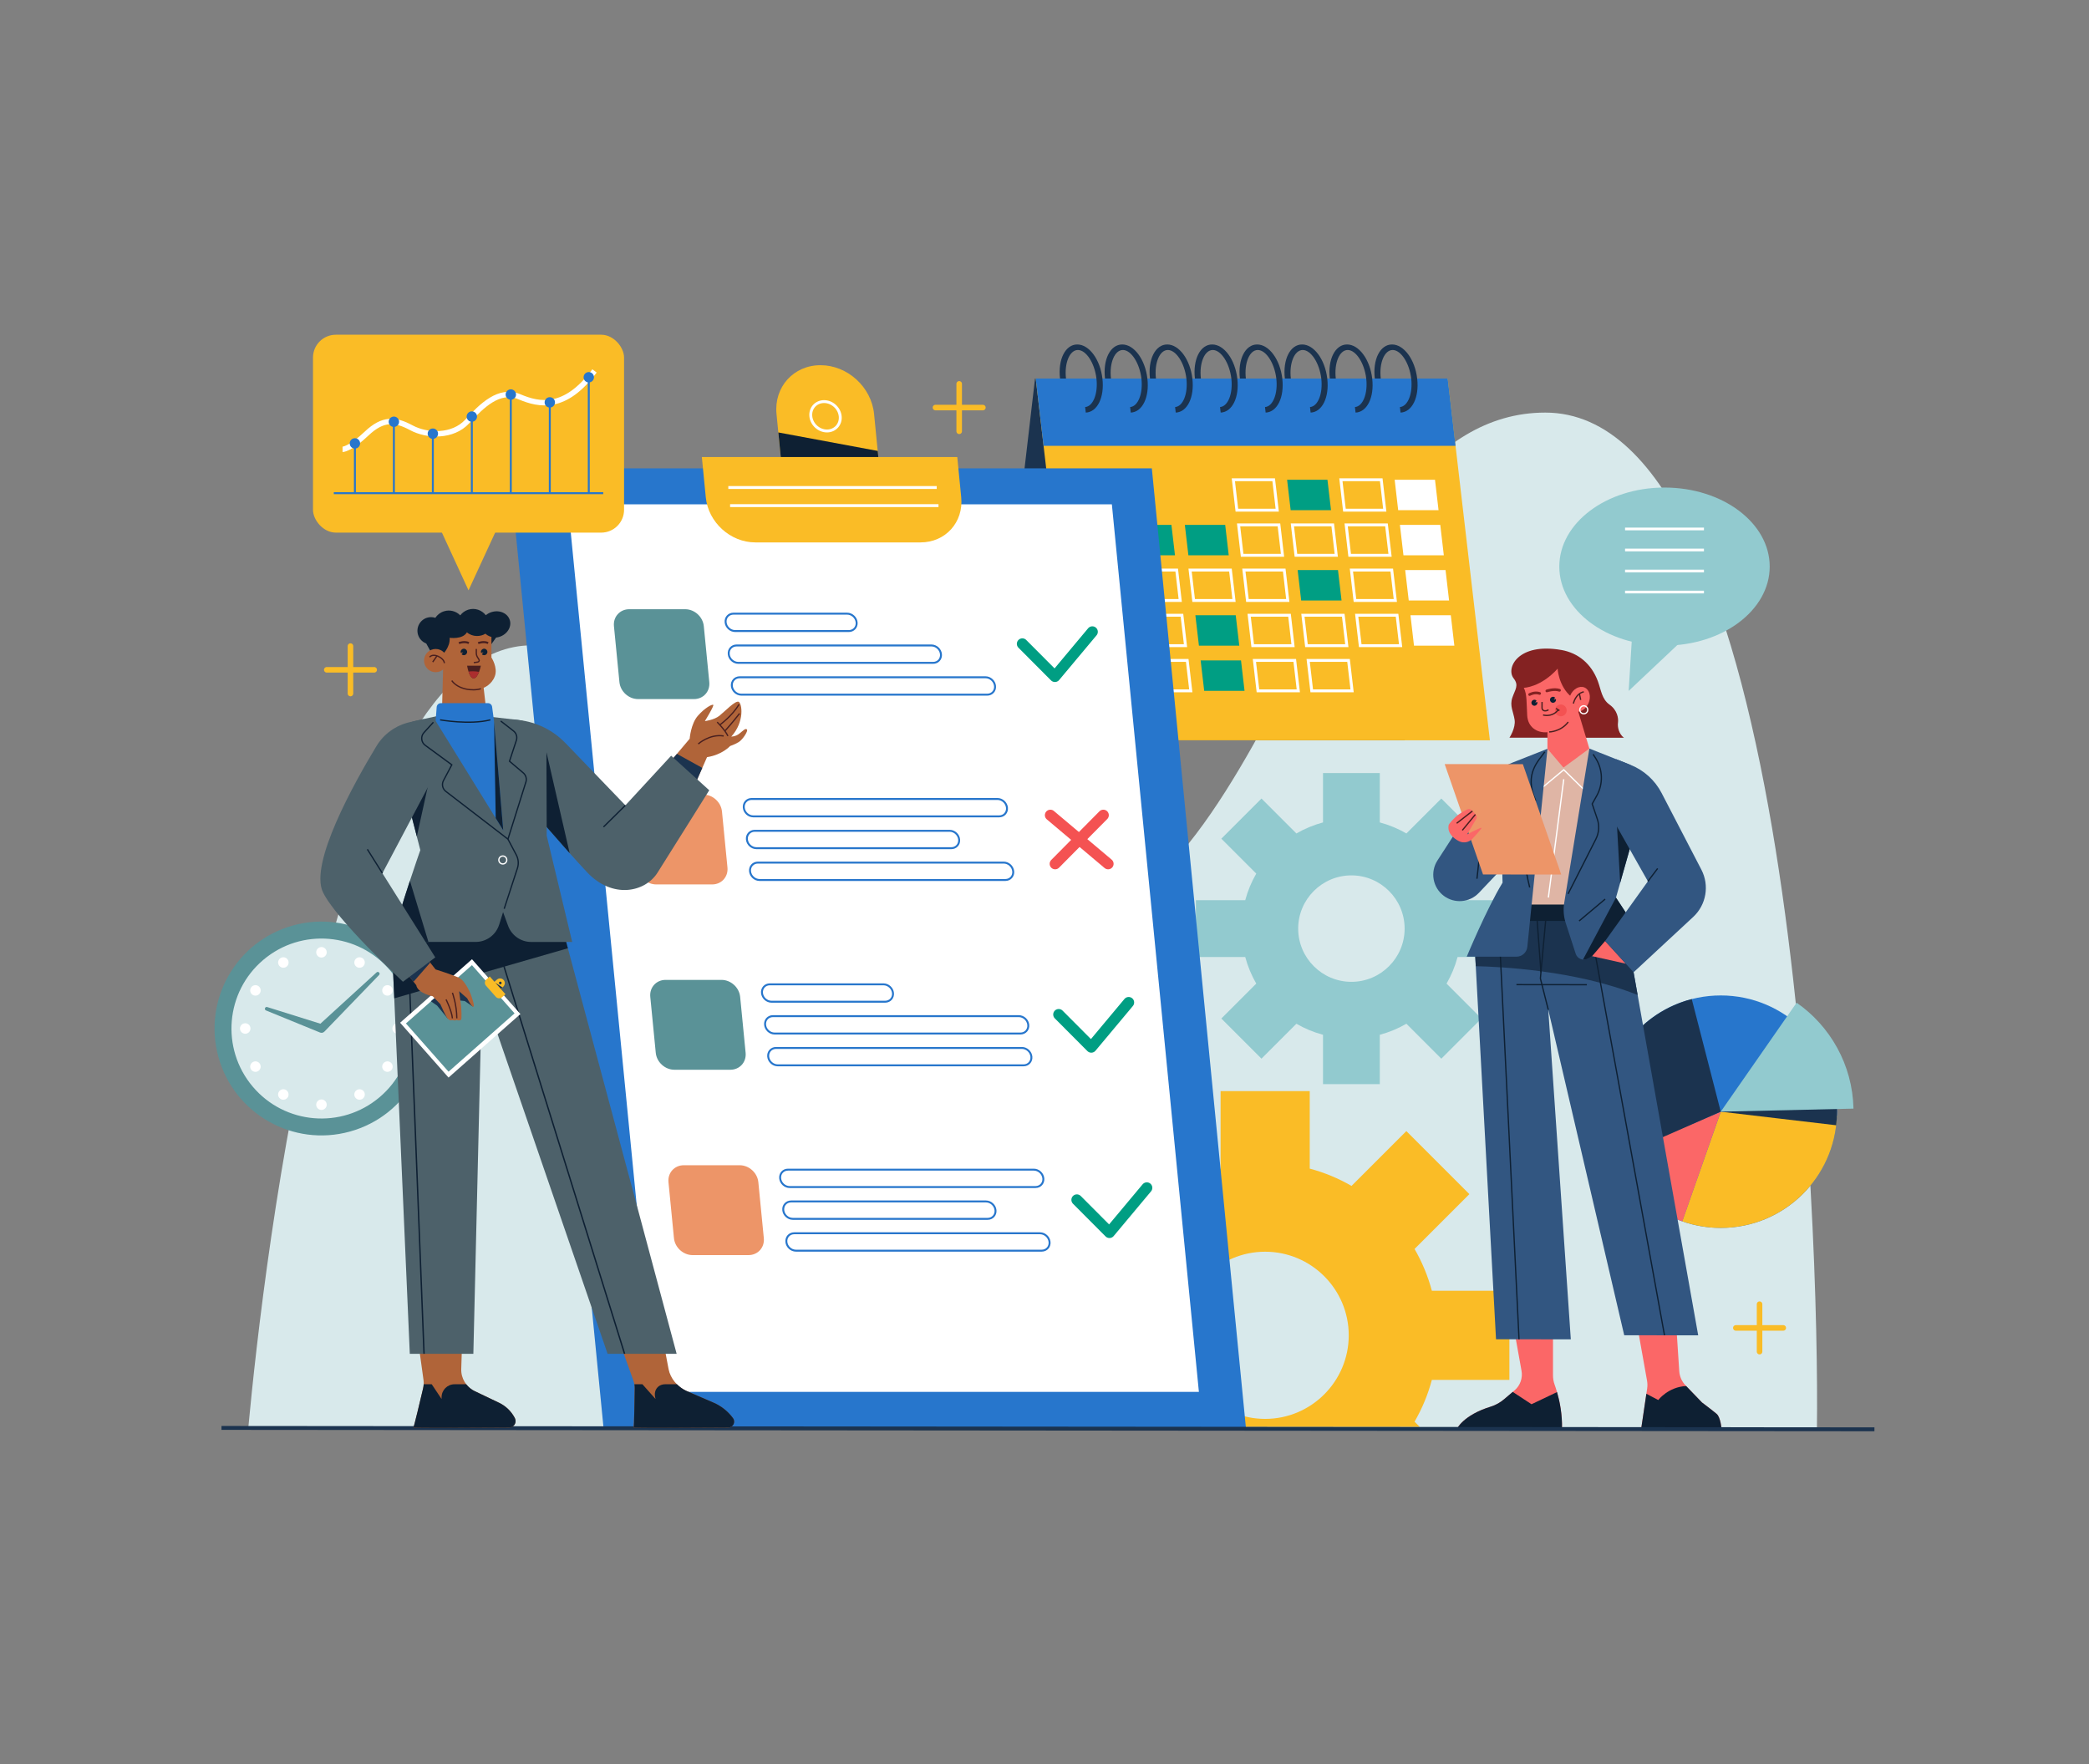 <?xml version="1.0" encoding="UTF-8"?>
<svg id="Layer_1" xmlns="http://www.w3.org/2000/svg" xmlns:xlink="http://www.w3.org/1999/xlink" viewBox="0 0 752 635">
  <rect x="0" y="0" width="752" height="635" fill="#808080" stroke="none"/>
  <defs>
    <style>
      .cls-1 {
        stroke-width: 1.94px;
      }

      .cls-1, .cls-2, .cls-3, .cls-4, .cls-5, .cls-6, .cls-7, .cls-8, .cls-9, .cls-10, .cls-11, .cls-12, .cls-13, .cls-14, .cls-15 {
        fill: none;
      }

      .cls-1, .cls-3, .cls-4, .cls-6, .cls-8, .cls-9, .cls-11, .cls-13, .cls-14, .cls-15 {
        stroke-miterlimit: 10;
      }

      .cls-1, .cls-3, .cls-6, .cls-8 {
        stroke: #fff;
      }

      .cls-16 {
        fill: #dfb5a5;
      }

      .cls-17 {
        fill: #fb6767;
      }

      .cls-18 {
        fill: #4d616a;
      }

      .cls-19 {
        fill: #d8e9eb;
      }

      .cls-20 {
        fill: #92cacf;
      }

      .cls-21 {
        fill: #491f1f;
      }

      .cls-22 {
        fill: #f45252;
      }

      .cls-23 {
        fill: #ab2e2e;
      }

      .cls-24 {
        fill: #fff;
      }

      .cls-25 {
        fill: #5a9297;
      }

      .cls-3, .cls-12 {
        stroke-width: .97px;
      }

      .cls-4 {
        stroke: #2776cc;
        stroke-width: .7px;
      }

      .cls-5 {
        stroke: #009e83;
      }

      .cls-5, .cls-7 {
        stroke-width: 3.95px;
      }

      .cls-5, .cls-7, .cls-10, .cls-12 {
        stroke-linecap: round;
        stroke-linejoin: round;
      }

      .cls-6 {
        stroke-width: 1.04px;
      }

      .cls-26 {
        fill: #0e2033;
      }

      .cls-7 {
        stroke: #f45252;
      }

      .cls-8, .cls-9, .cls-11 {
        stroke-width: .46px;
      }

      .cls-27 {
        fill: #009e83;
      }

      .cls-9, .cls-15 {
        stroke: #0e2033;
      }

      .cls-10 {
        stroke: #fabc26;
        stroke-width: 2px;
      }

      .cls-28 {
        fill: #1b334f;
      }

      .cls-29 {
        fill: #fabc26;
      }

      .cls-11, .cls-14 {
        stroke: #491f1f;
      }

      .cls-30 {
        fill: #842222;
      }

      .cls-12 {
        stroke: #842222;
      }

      .cls-31 {
        fill: #b06439;
      }

      .cls-32 {
        fill: #2776cc;
      }

      .cls-13 {
        stroke: #1b334f;
        stroke-width: 1.4px;
      }

      .cls-14 {
        stroke-width: .73px;
      }

      .cls-15 {
        stroke-width: .5px;
      }

      .cls-33 {
        fill: #325681;
      }

      .cls-34 {
        clip-path: url(#clippath);
      }

      .cls-35 {
        fill: #ed9568;
      }
    </style>
    <clipPath id="clippath">
      <rect class="cls-2" x="333.28" y="360.59" width="238.72" height="153.06"/>
    </clipPath>
  </defs>
  <path class="cls-19" d="M654.06,513.99c.87-68.46-8-365.47-97.79-365.47-84.49,0-96.6,187.28-186.1,188.39-89.5,1.11-96.86-104.61-178.71-104.61-71.1,0-96.61,223.08-102.08,281.68h564.68Z"/>
  <g>
    <circle class="cls-25" cx="115.72" cy="370.23" r="38.48" transform="translate(-94.62 44.32) rotate(-15.48)"/>
    <circle class="cls-19" cx="115.72" cy="370.23" r="32.39" transform="translate(-211.46 161.87) rotate(-40.15)"/>
    <path class="cls-25" d="M96.19,362.51l20.05,6.28-1.59.34,20.91-19.1c.59-.55,1.49.33.91.93,0,0-19.68,20.38-19.68,20.38-.42.44-1.06.56-1.59.34l-19.45-7.95c-.74-.31-.35-1.46.44-1.22h0Z"/>
    <g>
      <g>
        <path class="cls-24" d="M117.61,342.8c0,1.04-.85,1.89-1.89,1.89s-1.89-.85-1.89-1.89.85-1.89,1.89-1.89,1.89.85,1.89,1.89Z"/>
        <path class="cls-24" d="M117.61,397.66c0,1.04-.85,1.89-1.89,1.89s-1.89-.85-1.89-1.89.85-1.89,1.89-1.89,1.89.85,1.89,1.89Z"/>
      </g>
      <g>
        <path class="cls-24" d="M103.64,345.53c.52.9.21,2.06-.69,2.58-.9.52-2.06.21-2.58-.69-.52-.9-.21-2.06.69-2.58.9-.52,2.06-.21,2.58.69Z"/>
        <path class="cls-24" d="M131.07,393.04c.52.9.21,2.06-.69,2.58-.9.52-2.06.21-2.58-.69-.52-.9-.21-2.06.69-2.58.9-.52,2.06-.21,2.58.69Z"/>
      </g>
      <g>
        <path class="cls-24" d="M92.9,354.88c.9.52,1.21,1.68.69,2.58-.52.9-1.68,1.21-2.58.69-.9-.52-1.21-1.68-.69-2.58.52-.9,1.68-1.21,2.58-.69Z"/>
        <path class="cls-24" d="M140.42,382.31c.9.52,1.21,1.68.69,2.58-.52.9-1.68,1.21-2.58.69-.9-.52-1.21-1.68-.69-2.58.52-.9,1.68-1.21,2.58-.69Z"/>
      </g>
      <g>
        <path class="cls-24" d="M88.28,368.34c1.04,0,1.89.85,1.89,1.89s-.85,1.89-1.89,1.89-1.89-.85-1.89-1.89.85-1.89,1.89-1.89Z"/>
        <path class="cls-24" d="M143.15,368.34c1.04,0,1.89.85,1.89,1.89s-.85,1.89-1.89,1.89-1.89-.85-1.89-1.89.85-1.89,1.89-1.89Z"/>
      </g>
      <g>
        <path class="cls-24" d="M91.01,382.31c.9-.52,2.06-.21,2.58.69.52.9.21,2.06-.69,2.58-.9.52-2.06.21-2.58-.69-.52-.9-.21-2.06.69-2.58Z"/>
        <path class="cls-24" d="M138.53,354.88c.9-.52,2.06-.21,2.58.69.52.9.21,2.06-.69,2.58s-2.06.21-2.58-.69c-.52-.9-.21-2.06.69-2.58Z"/>
      </g>
      <g>
        <path class="cls-24" d="M100.36,393.04c.52-.9,1.68-1.21,2.58-.69.9.52,1.21,1.68.69,2.58-.52.9-1.68,1.21-2.58.69-.9-.52-1.21-1.68-.69-2.58Z"/>
        <path class="cls-24" d="M127.8,345.53c.52-.9,1.68-1.21,2.58-.69.9.52,1.21,1.68.69,2.58-.52.9-1.68,1.21-2.58.69-.9-.52-1.21-1.68-.69-2.58Z"/>
      </g>
    </g>
  </g>
  <g>
    <circle class="cls-32" cx="619.44" cy="400.17" r="41.84"/>
    <path class="cls-29" d="M619.44,400.17l-13.87,39.48c4.34,1.53,9.01,2.37,13.87,2.37,22.62,0,41.04-17.95,41.81-40.39l-41.81-1.46Z"/>
    <path class="cls-28" d="M660.99,405.06c.19-1.61.29-3.24.29-4.89,0-3.78-.51-7.43-1.45-10.91l-40.4,10.91,41.55,4.89Z"/>
    <path class="cls-20" d="M667.22,399.07c-.36-15.79-8.36-29.69-20.47-38.13l-27.31,39.23,47.78-1.1Z"/>
    <path class="cls-17" d="M605.6,439.66l13.84-39.49-38.45,16.51c4.6,10.71,13.55,19.1,24.61,22.98Z"/>
    <path class="cls-28" d="M609,359.64c-18.06,4.64-31.4,21.03-31.4,40.53,0,5.99,1.27,11.68,3.53,16.83l38.31-16.83-10.44-40.53Z"/>
  </g>
  <g>
    <polygon class="cls-28" points="357.4 266.49 505.7 266.49 520.89 136.26 372.59 136.26 357.4 266.49"/>
    <polygon class="cls-29" points="536.33 266.49 388.03 266.49 372.84 136.26 521.14 136.26 536.33 266.49"/>
    <polygon class="cls-32" points="523.97 160.48 375.66 160.48 372.84 136.26 521.14 136.26 523.97 160.48"/>
    <g>
      <path class="cls-28" d="M503.94,146.53c2.85-.22,4.7-4.82,4.07-10.26-.65-5.57-3.71-10.28-6.68-10.28s-4.93,4.71-4.28,10.28h0s-2.15,0-2.15,0h0c-.8-6.88,1.92-12.27,6.2-12.27s8.26,5.39,9.06,12.27c.79,6.76-1.83,12.07-5.99,12.25l-.23-1.99Z"/>
      <path class="cls-28" d="M487.75,146.53c2.85-.22,4.7-4.82,4.07-10.26-.65-5.57-3.71-10.28-6.68-10.28s-4.93,4.71-4.28,10.28h0s-2.15,0-2.15,0h0c-.8-6.88,1.92-12.27,6.2-12.27s8.26,5.39,9.06,12.27c.79,6.76-1.83,12.07-5.99,12.25l-.23-1.99Z"/>
      <path class="cls-28" d="M471.57,146.53c2.85-.22,4.7-4.82,4.07-10.26-.65-5.57-3.71-10.28-6.68-10.28s-4.93,4.71-4.28,10.28h0s-2.15,0-2.15,0h0c-.8-6.88,1.92-12.27,6.2-12.27s8.26,5.39,9.06,12.27c.79,6.76-1.83,12.07-5.99,12.25l-.23-1.99Z"/>
      <path class="cls-28" d="M455.38,146.53c2.85-.22,4.7-4.82,4.07-10.26-.65-5.57-3.71-10.28-6.68-10.28s-4.93,4.71-4.28,10.28h0s-2.15,0-2.15,0h0c-.8-6.88,1.92-12.27,6.2-12.27s8.26,5.39,9.06,12.27c.79,6.76-1.83,12.07-5.99,12.25l-.23-1.99Z"/>
      <path class="cls-28" d="M439.19,146.53c2.85-.22,4.7-4.82,4.07-10.26-.65-5.57-3.71-10.28-6.68-10.28s-4.93,4.71-4.28,10.28h0s-2.15,0-2.15,0t0,0c-.8-6.88,1.92-12.27,6.2-12.27s8.26,5.39,9.06,12.27c.79,6.76-1.83,12.07-5.99,12.25l-.23-1.99Z"/>
      <path class="cls-28" d="M423.01,146.53c2.85-.22,4.7-4.82,4.07-10.26-.65-5.57-3.71-10.28-6.68-10.28s-4.93,4.71-4.28,10.28h0s-2.15,0-2.15,0h0c-.8-6.88,1.92-12.27,6.2-12.27s8.26,5.39,9.06,12.27c.79,6.76-1.83,12.07-5.99,12.25l-.23-1.99Z"/>
      <path class="cls-28" d="M406.82,146.53c2.85-.22,4.7-4.82,4.07-10.26-.65-5.57-3.71-10.28-6.68-10.28s-4.93,4.71-4.28,10.28h0s-2.15,0-2.15,0h0c-.8-6.88,1.92-12.27,6.2-12.27s8.26,5.39,9.06,12.27c.79,6.76-1.83,12.07-5.99,12.25l-.23-1.99Z"/>
      <path class="cls-28" d="M390.63,146.53c2.85-.22,4.7-4.82,4.07-10.26-.65-5.57-3.71-10.28-6.68-10.28s-4.93,4.71-4.28,10.28h0s-2.15,0-2.15,0h0c-.8-6.88,1.92-12.27,6.2-12.27s8.26,5.39,9.06,12.27c.79,6.76-1.83,12.07-5.99,12.25l-.23-1.99Z"/>
    </g>
    <g>
      <polygon class="cls-6" points="459.78 183.64 445.25 183.64 443.98 172.69 458.5 172.69 459.78 183.64"/>
      <polygon class="cls-27" points="479.14 183.64 464.61 183.64 463.33 172.69 477.86 172.69 479.14 183.64"/>
      <polygon class="cls-6" points="498.49 183.64 483.97 183.64 482.69 172.69 497.22 172.69 498.49 183.64"/>
      <polygon class="cls-24" points="517.85 183.64 503.32 183.64 502.05 172.69 516.57 172.69 517.85 183.64"/>
    </g>
    <g>
      <polygon class="cls-6" points="403.61 199.9 389.08 199.9 387.81 188.95 402.33 188.95 403.61 199.9"/>
      <polygon class="cls-27" points="422.97 199.9 408.44 199.9 407.16 188.95 421.69 188.95 422.97 199.9"/>
      <polygon class="cls-27" points="442.32 199.9 427.8 199.9 426.52 188.95 441.05 188.95 442.32 199.9"/>
      <polygon class="cls-6" points="461.68 199.9 447.15 199.9 445.87 188.95 460.4 188.95 461.68 199.9"/>
      <polygon class="cls-6" points="481.03 199.9 466.51 199.9 465.23 188.95 479.76 188.95 481.03 199.9"/>
      <polygon class="cls-6" points="500.39 199.9 485.86 199.9 484.59 188.95 499.11 188.95 500.39 199.9"/>
      <polygon class="cls-24" points="519.75 199.9 505.22 199.9 503.94 188.95 518.47 188.95 519.75 199.9"/>
    </g>
    <g>
      <polygon class="cls-6" points="405.51 216.16 390.98 216.16 389.7 205.21 404.23 205.21 405.51 216.16"/>
      <polygon class="cls-6" points="424.86 216.16 410.34 216.16 409.06 205.21 423.59 205.21 424.86 216.16"/>
      <polygon class="cls-6" points="444.22 216.16 429.69 216.16 428.41 205.21 442.94 205.21 444.22 216.16"/>
      <polygon class="cls-6" points="463.58 216.16 449.05 216.16 447.77 205.21 462.3 205.21 463.58 216.16"/>
      <polygon class="cls-27" points="482.93 216.16 468.4 216.16 467.13 205.21 481.65 205.21 482.93 216.16"/>
      <polygon class="cls-6" points="502.29 216.16 487.76 216.16 486.48 205.21 501.01 205.21 502.29 216.16"/>
      <polygon class="cls-24" points="521.64 216.16 507.12 216.16 505.84 205.21 520.37 205.21 521.64 216.16"/>
    </g>
    <g>
      <polygon class="cls-6" points="407.4 232.42 392.88 232.42 391.6 221.47 406.13 221.47 407.4 232.42"/>
      <polygon class="cls-6" points="426.76 232.42 412.23 232.42 410.96 221.47 425.48 221.47 426.76 232.42"/>
      <polygon class="cls-27" points="446.12 232.42 431.59 232.42 430.31 221.47 444.84 221.47 446.12 232.42"/>
      <polygon class="cls-6" points="465.47 232.42 450.95 232.42 449.67 221.47 464.2 221.47 465.47 232.42"/>
      <polygon class="cls-6" points="484.83 232.42 470.3 232.42 469.02 221.47 483.55 221.47 484.83 232.42"/>
      <polygon class="cls-6" points="504.19 232.42 489.66 232.42 488.38 221.47 502.91 221.47 504.19 232.42"/>
      <polygon class="cls-24" points="523.54 232.42 509.01 232.42 507.74 221.47 522.26 221.47 523.54 232.42"/>
    </g>
    <g>
      <polygon class="cls-6" points="409.3 248.69 394.77 248.69 393.5 237.74 408.02 237.74 409.3 248.69"/>
      <polygon class="cls-6" points="428.66 248.69 414.13 248.69 412.85 237.74 427.38 237.74 428.66 248.69"/>
      <polygon class="cls-27" points="448.01 248.69 433.49 248.69 432.21 237.74 446.74 237.74 448.01 248.69"/>
      <polygon class="cls-6" points="467.37 248.69 452.84 248.69 451.56 237.74 466.09 237.74 467.37 248.69"/>
      <polygon class="cls-6" points="486.73 248.69 472.2 248.69 470.92 237.74 485.45 237.74 486.73 248.69"/>
    </g>
  </g>
  <path class="cls-20" d="M542.47,344.49v-20.44h-17.77c-.91-3.39-2.25-6.6-3.97-9.58l12.57-12.57-14.45-14.45-12.57,12.57c-2.97-1.72-6.18-3.06-9.58-3.97v-17.77h-20.44v17.77c-3.39.91-6.6,2.25-9.58,3.97l-12.57-12.57-14.45,14.45,12.57,12.57c-1.72,2.97-3.06,6.18-3.97,9.58h-17.77v20.44h17.77c.91,3.39,2.25,6.6,3.97,9.58l-12.57,12.57,14.45,14.45,12.57-12.57c2.97,1.72,6.18,3.06,9.58,3.97v17.77h20.44v-17.77c3.39-.91,6.6-2.25,9.58-3.97l12.57,12.57,14.45-14.45-12.57-12.57c1.72-2.97,3.06-6.18,3.97-9.58h17.77ZM505.64,334.27c0,10.56-8.6,19.16-19.16,19.16s-19.16-8.6-19.16-19.16,8.6-19.16,19.16-19.16,19.16,8.6,19.16,19.16Z"/>
  <g class="cls-34">
    <path class="cls-29" d="M543.35,496.72v-32.09h-27.91c-1.43-5.33-3.53-10.37-6.23-15.04l19.74-19.74-22.69-22.69-19.74,19.74c-4.67-2.71-9.71-4.81-15.04-6.23v-27.91h-32.09v27.91c-5.33,1.43-10.37,3.53-15.04,6.23l-19.74-19.74-22.69,22.69,19.74,19.74c-2.71,4.67-4.81,9.71-6.23,15.04h-27.91v32.09h27.91c1.43,5.33,3.53,10.37,6.23,15.04l-19.74,19.74,22.69,22.69,19.74-19.74c4.67,2.71,9.71,4.81,15.04,6.23v27.91h32.09v-27.91c5.33-1.43,10.37-3.53,15.04-6.23l19.74,19.74,22.69-22.69-19.74-19.74c2.71-4.67,4.81-9.71,6.23-15.04h27.91ZM485.52,480.67c0,16.59-13.5,30.09-30.09,30.09s-30.09-13.5-30.09-30.09,13.5-30.09,30.09-30.09,30.09,13.5,30.09,30.09Z"/>
  </g>
  <g>
    <polygon class="cls-32" points="448.51 513.99 217.26 513.99 183.38 168.59 414.64 168.59 448.51 513.99"/>
    <polygon class="cls-24" points="431.58 501.04 235.8 501.04 204.47 181.54 400.25 181.54 431.58 501.04"/>
    <g>
      <g>
        <path class="cls-29" d="M317.68,179.88h-35.12l-3.03-30.86c-.95-9.7,6.14-17.56,15.84-17.56h0c9.7,0,18.33,7.86,19.28,17.56l3.03,30.86Z"/>
        <path class="cls-6" d="M302.46,149.85c.29,2.92-1.85,5.29-4.77,5.29s-5.52-2.37-5.81-5.29c-.29-2.92,1.85-5.29,4.77-5.29s5.52,2.37,5.81,5.29Z"/>
        <polygon class="cls-26" points="280.19 155.67 315.96 162.32 317.25 175.49 282.13 175.49 280.19 155.67"/>
      </g>
      <path class="cls-29" d="M331.38,195.25h-59.5c-8.96,0-16.94-7.26-17.81-16.22l-1.42-14.51h91.95l1.42,14.51c.88,8.96-5.67,16.22-14.63,16.22Z"/>
      <line class="cls-6" x1="262.18" y1="175.49" x2="337.2" y2="175.49"/>
      <line class="cls-6" x1="262.82" y1="182.01" x2="337.84" y2="182.01"/>
    </g>
    <g>
      <path class="cls-25" d="M249.82,251.65h-20.13c-3.37,0-6.38-2.73-6.71-6.11l-1.97-20.13c-.33-3.37,2.14-6.11,5.51-6.11h20.13c3.37,0,6.38,2.73,6.71,6.11l1.97,20.13c.33,3.37-2.14,6.11-5.51,6.11Z"/>
      <g>
        <path class="cls-4" d="M305.55,227.16h-40.91c-1.73,0-3.26-1.4-3.43-3.13h0c-.17-1.73,1.09-3.13,2.82-3.13h40.91c1.73,0,3.26,1.4,3.43,3.13h0c.17,1.73-1.09,3.13-2.82,3.13Z"/>
        <path class="cls-4" d="M335.91,238.61h-70.15c-1.73,0-3.26-1.4-3.43-3.13h0c-.17-1.73,1.09-3.13,2.82-3.13h70.15c1.73,0,3.26,1.4,3.43,3.13h0c.17,1.73-1.09,3.13-2.82,3.13Z"/>
        <path class="cls-4" d="M355.37,250.06h-88.49c-1.73,0-3.26-1.4-3.43-3.13h0c-.17-1.73,1.09-3.13,2.82-3.13h88.49c1.73,0,3.26,1.4,3.43,3.13h0c.17,1.73-1.09,3.13-2.82,3.13Z"/>
      </g>
    </g>
    <g>
      <path class="cls-35" d="M256.36,318.37h-20.13c-3.37,0-6.38-2.73-6.71-6.11l-1.97-20.13c-.33-3.37,2.14-6.11,5.51-6.11h20.13c3.37,0,6.38,2.73,6.71,6.11l1.97,20.13c.33,3.37-2.14,6.11-5.51,6.11Z"/>
      <g>
        <path class="cls-4" d="M359.67,293.87h-88.49c-1.73,0-3.26-1.4-3.43-3.13h0c-.17-1.73,1.09-3.13,2.82-3.13h88.49c1.73,0,3.26,1.4,3.43,3.13h0c.17,1.73-1.09,3.13-2.82,3.13Z"/>
        <path class="cls-4" d="M342.45,305.32h-70.15c-1.73,0-3.26-1.4-3.43-3.13h0c-.17-1.73,1.09-3.13,2.82-3.13h70.15c1.73,0,3.26,1.4,3.43,3.13h0c.17,1.73-1.09,3.13-2.82,3.13Z"/>
        <path class="cls-4" d="M361.92,316.77h-88.49c-1.73,0-3.26-1.4-3.43-3.13h0c-.17-1.73,1.09-3.13,2.82-3.13h88.49c1.73,0,3.26,1.4,3.43,3.13h0c.17,1.73-1.09,3.13-2.82,3.13Z"/>
      </g>
    </g>
    <g>
      <path class="cls-25" d="M262.9,385.08h-20.13c-3.37,0-6.38-2.73-6.71-6.11l-1.97-20.13c-.33-3.37,2.14-6.11,5.51-6.11h20.13c3.37,0,6.38,2.73,6.71,6.11l1.97,20.13c.33,3.37-2.14,6.11-5.51,6.11Z"/>
      <g>
        <path class="cls-4" d="M318.64,360.59h-40.91c-1.73,0-3.26-1.4-3.43-3.13h0c-.17-1.73,1.09-3.13,2.82-3.13h40.91c1.73,0,3.26,1.4,3.43,3.13h0c.17,1.73-1.09,3.13-2.82,3.13Z"/>
        <path class="cls-4" d="M367.34,372.04h-88.49c-1.73,0-3.26-1.4-3.43-3.13h0c-.17-1.73,1.09-3.13,2.82-3.13h88.49c1.73,0,3.26,1.4,3.43,3.13h0c.17,1.73-1.09,3.13-2.82,3.13Z"/>
        <path class="cls-4" d="M368.46,383.49h-88.49c-1.73,0-3.26-1.4-3.43-3.13h0c-.17-1.73,1.09-3.13,2.82-3.13h88.49c1.73,0,3.26,1.4,3.43,3.13h0c.17,1.73-1.09,3.13-2.82,3.13Z"/>
      </g>
    </g>
    <g>
      <path class="cls-35" d="M269.45,451.8h-20.13c-3.37,0-6.38-2.73-6.71-6.11l-1.97-20.13c-.33-3.37,2.14-6.11,5.51-6.11h20.13c3.37,0,6.38,2.73,6.71,6.11l1.97,20.13c.33,3.37-2.14,6.11-5.51,6.11Z"/>
      <g>
        <path class="cls-4" d="M372.76,427.3h-88.49c-1.73,0-3.26-1.4-3.43-3.13h0c-.17-1.73,1.09-3.13,2.82-3.13h88.49c1.73,0,3.26,1.4,3.43,3.13h0c.17,1.73-1.09,3.13-2.82,3.13Z"/>
        <path class="cls-4" d="M355.54,438.75h-70.15c-1.73,0-3.26-1.4-3.43-3.13h0c-.17-1.73,1.09-3.13,2.82-3.13h70.15c1.73,0,3.26,1.4,3.43,3.13h0c.17,1.73-1.09,3.13-2.82,3.13Z"/>
        <path class="cls-4" d="M375,450.2h-88.49c-1.73,0-3.26-1.4-3.43-3.13h0c-.17-1.73,1.09-3.13,2.82-3.13h88.49c1.73,0,3.26,1.4,3.43,3.13h0c.17,1.73-1.09,3.13-2.82,3.13Z"/>
      </g>
    </g>
    <polyline class="cls-5" points="368.02 231.76 379.75 243.53 393.22 227.43"/>
    <polyline class="cls-5" points="381.11 365.19 392.84 376.96 406.3 360.86"/>
    <polyline class="cls-5" points="387.65 431.91 399.38 443.68 412.84 427.58"/>
    <g>
      <line class="cls-7" x1="378.11" y1="293.44" x2="398.9" y2="310.95"/>
      <line class="cls-7" x1="397.18" y1="293.44" x2="379.83" y2="310.95"/>
    </g>
  </g>
  <g>
    <path class="cls-17" d="M559.05,478.57v16.43c-.01,1.17.18,2.33.58,3.43,1,2.76,2.87,8.97,2.65,16.04l-37.87-.03s2.22-5.02,12.25-8.09c1.78-.55,3.42-1.49,4.84-2.7l3.69-3.14c2.04-1.74,3.01-4.43,2.53-7.07l-2.67-14.87h14Z"/>
    <path class="cls-26" d="M560.5,501.11l-9.18,4.37-6.77-4.44-3.05,2.6c-1.42,1.21-3.06,2.15-4.84,2.7-10.03,3.08-12.25,8.09-12.25,8.09l37.87.03c.17-5.3-.84-10.12-1.78-13.36Z"/>
    <path class="cls-17" d="M589.62,478.59l3.29,18.44c.16.92.18,1.86.04,2.79l-2.17,14.68,28.99.02s-.39-4.34-1.77-5.52c-1.38-1.18-5.32-4.15-5.32-4.15l-5.92-6.15c-1.33-1.38-2.13-3.2-2.26-5.11l-.98-14.98h-13.91Z"/>
    <path class="cls-26" d="M606.98,498.93c-6.49.33-10.04,5.04-10.04,5.04l-4.28-2.25-1.89,12.77,28.99.02s-.39-4.34-1.77-5.52c-1.38-1.18-5.32-4.15-5.32-4.15l-5.69-5.91Z"/>
    <polygon class="cls-16" points="544.62 282.85 557.06 269.54 572.15 269.46 580.57 282.88 573.41 327.36 545.32 327.33 544.62 282.85"/>
    <polyline class="cls-8" points="554.28 284.28 562.92 277.09 573.17 287.16"/>
    <line class="cls-8" x1="562.92" y1="280.49" x2="557.38" y2="323.09"/>
    <polygon class="cls-33" points="588.06 349.99 611.32 480.68 584.69 480.66 557.35 363.48 565.46 482.12 538.54 482.1 531.06 344.37 543.33 327.56 581.96 328.58 588.06 349.99"/>
    <path class="cls-28" d="M588.06,349.99l-6.1-21.41-38.63-1.02-12.26,16.81.19,3.43c8.38.17,35.99,1.44,58.26,10.37l-1.46-8.18Z"/>
    <g>
      <polyline class="cls-9" points="557.35 363.48 554.51 352.21 556.51 330.24"/>
      <line class="cls-9" x1="545.89" y1="354.44" x2="571.24" y2="354.47"/>
      <line class="cls-9" x1="553.26" y1="330.24" x2="554.71" y2="349.96"/>
      <line class="cls-9" x1="539.84" y1="338.71" x2="546.82" y2="482.11"/>
      <line class="cls-9" x1="573.4" y1="338.74" x2="599.19" y2="480.67"/>
    </g>
    <rect class="cls-26" x="542.61" y="325.61" width="37.02" height="5.9"/>
    <g>
      <path class="cls-30" d="M562.04,233.97c6.07,1.07,10.81,4.93,13.16,11.25,1.18,3.18,1.4,6.44,4.21,8.44,2.81,2,3.25,4.88,3.03,6.51-.22,1.63.37,4.07,2.14,5.4l-41.2-.03s2.3-3.47,1.85-6.43c-.44-2.96-1.84-4.96-.81-7.99,1.04-3.03,2.44-4.39.45-6.95-2.88-3.7,1.64-12.94,17.17-10.19Z"/>
      <path class="cls-17" d="M560.73,240.7c0,1.28,1.08,8.58,6.99,11.45l.44,4.09,3.98,13.22-9.33,6.85-5.76-6.76v-5.97c-3.84.34-7.04-1.88-7.29-6.03-.24-4.14-.04-7.74-1.22-9.96,0,0,6.02-.09,12.19-6.89Z"/>
      <path class="cls-22" d="M563.98,255.72c0,1.17-.95,2.12-2.12,2.12s-2.12-.95-2.12-2.12.95-2.12,2.12-2.12,2.12.95,2.12,2.12Z"/>
      <path class="cls-11" d="M557.69,263.48s4.14-.03,6.84-3.58"/>
      <path class="cls-17" d="M571.82,253.17c-1.03,2.34-3.34,3.59-5.14,2.8-1.81-.8-2.43-3.34-1.4-5.68,1.03-2.34,3.34-3.59,5.14-2.8,1.81.8,2.43,3.34,1.4,5.68Z"/>
      <path class="cls-11" d="M566.39,253.28s.67-3.55,3.74-4.25"/>
      <line class="cls-11" x1="569.02" y1="251.95" x2="568.55" y2="249.75"/>
      <path class="cls-8" d="M571.56,255.5c0,.79-.64,1.43-1.43,1.43-.79,0-1.43-.64-1.43-1.43s.64-1.43,1.43-1.43,1.43.64,1.43,1.43Z"/>
      <g>
        <path class="cls-26" d="M552.65,252.92l.48-.69c-.24-.25-.57-.39-.94-.33-.59.09-1,.65-.9,1.24.09.59.65,1,1.24.9.59-.09,1-.65.9-1.24,0-.04-.03-.08-.04-.12l-.73.24Z"/>
        <path class="cls-26" d="M559.34,251.85l.48-.69c-.24-.25-.57-.39-.94-.33-.59.09-1,.65-.9,1.24.09.59.65,1,1.24.9.59-.09,1-.65.9-1.24,0-.04-.03-.08-.04-.12l-.73.24Z"/>
      </g>
      <path class="cls-11" d="M555.1,252.7s.02,1.16,0,2.12c-.03.96,1.11,1.48,2.34.67"/>
      <path class="cls-11" d="M555.47,257.36c1.08.32,3.77.47,5.47-1.87"/>
      <line class="cls-11" x1="560.13" y1="255.02" x2="561.38" y2="255.79"/>
      <path class="cls-12" d="M556.83,248.71s2.69-.89,4.56-.22"/>
      <path class="cls-12" d="M550.64,250.01s1.73-1.01,3.6-.39"/>
    </g>
    <path class="cls-33" d="M572.15,269.46l-9.07,55.6c-.39,2.41-.2,4.87.55,7.19l3.59,11.07c.6,1.86,2.76,2.69,4.45,1.71l17.73-10.22-7.68-11.69,10.18-35.88c1.44-5.07-1.19-10.41-6.1-12.36l-13.65-5.42Z"/>
    <line class="cls-9" x1="577.82" y1="323.65" x2="568.45" y2="331.52"/>
    <path class="cls-9" d="M573.48,271.51l.85,1.31c2.67,4.09,2.85,9.33.48,13.6l-1.65,2.96,1.84,5.45c.81,2.38.62,4.99-.52,7.23l-10,19.71"/>
    <path class="cls-26" d="M581.72,323.11l-11.87,22.3c.61.06,1.24-.05,1.82-.38l17.73-10.22-7.68-11.69Z"/>
    <polygon class="cls-26" points="581.99 295.55 583.23 317.78 587.75 301.85 581.99 295.55"/>
    <polygon class="cls-17" points="573.12 344.19 585.23 346.89 577.81 338.74 573.12 344.19"/>
    <path class="cls-33" d="M557.06,269.54l-7.25,71.29c-.2,2.02-1.9,3.55-3.93,3.55h-17.88s7.12-17.19,12.89-26.64l-.14-5.17-8.4,8.85c-3.32,3.49-8.72,3.95-12.58,1.08h0c-4.01-2.99-5.02-8.58-2.3-12.78l18.15-28.08c2.05-3.18,5.05-5.63,8.57-7.02l12.87-5.08Z"/>
    <path class="cls-9" d="M556.1,270.65c-2.07,3.1-7.62,7.76-3.34,17.45-4.44,7.84-5.34,18.41-2.1,31.36"/>
    <line class="cls-9" x1="531.67" y1="316.32" x2="533.3" y2="301.77"/>
    <polygon class="cls-35" points="562.02 314.8 533.86 314.78 520.05 275.05 548.2 275.07 562.02 314.8"/>
    <path class="cls-33" d="M580.31,294.46l12.9,22.79-15.4,21.49,10.25,11.25,21.46-19.92c4.7-4.36,5.9-11.32,2.95-17l-14.34-27.63c-2.39-4.6-6.36-8.19-11.18-10.11l-5.22-2.07-1.42,21.2Z"/>
    <line class="cls-9" x1="593.21" y1="317.26" x2="596.72" y2="312.62"/>
    <g>
      <path class="cls-17" d="M521.5,296.92c.06-.28,1.96-2.59,3.7-3.81,1.01-.71,2.16-1.33,2.95-1.73.55-.28,1.22-.16,1.64.29l1.41,1.49c.43.45.51,1.14.19,1.68l-3.27,5.52s4.85-2.58,5.18-2.36c.2.13-1.65,2.2-3.19,3.87-1.28,1.39-3.34,1.77-5,.88-2.03-1.08-4.21-2.95-3.61-5.82Z"/>
      <line class="cls-11" x1="524.38" y1="296.36" x2="530.05" y2="291.95"/>
      <line class="cls-11" x1="526.41" y1="298.88" x2="531.11" y2="293.18"/>
    </g>
  </g>
  <line class="cls-13" x1="79.73" y1="514.01" x2="674.76" y2="514.51"/>
  <g>
    <path class="cls-26" d="M183.5,223.17c-.78-2.46-3.72-3.73-6.57-2.83-.79.25-1.47.64-2.05,1.12-1.44-1.87-3.94-2.74-6.32-1.99-1.2.38-2.18,1.11-2.88,2.04-1.48-1.5-3.72-2.14-5.86-1.46-1.33.42-2.4,1.27-3.11,2.35-.94-.31-1.98-.35-3-.03-2.59.82-4.03,3.58-3.21,6.17.47,1.49,1.58,2.57,2.93,3.09l3.89,7.08,18.02-4.68,3.25-4.53c.38-.04.77-.12,1.16-.24,2.85-.9,4.54-3.62,3.76-6.08Z"/>
    <g>
      <path class="cls-31" d="M240.08,275.64l8.19-9.71s.39-5.37,2.96-8.28c2.56-2.91,5.03-4.14,5.52-3.94.49.2-3.01,5.87-3.01,5.87,0,0,3.3-.39,5.23-1.92,1.92-1.53,5.77-5.62,6.95-5.03,1.18.59,2.22,7.1-2.66,12.52,0,0,1.48.04,2.86-1.04,1.38-1.08,2.22-2.07,2.76-1.52.54.54-1.58,3.7-2.96,4.54-1.38.84-3.11,1.43-3.11,1.43,0,0-2.82,3.16-8.29,3.99l-4.63,10.5-9.81-7.4Z"/>
      <path class="cls-11" d="M259.12,260.94s4.58-3.33,6.88-7.36"/>
      <path class="cls-11" d="M261.04,263.04s3.14-3.51,5.18-6.21"/>
      <path class="cls-11" d="M258.16,259.94s2.66,2.55,3.88,4.99"/>
      <path class="cls-11" d="M251.35,267.8s4.07-3.68,9.17-2.87"/>
      <polygon class="cls-28" points="243.68 271.37 240.08 275.64 249.89 283.04 252.81 276.42 243.68 271.37"/>
    </g>
    <path class="cls-18" d="M203.54,267.46l21.59,22.43,16.47-17.85,13.71,12.43s-14.2,22.69-18.64,29.7c-4.44,7-16.18,9.55-25.35-.21-8.52-9.07-21.89-24.75-21.89-24.75l-4.48-30.22,1.83.21c6.38.72,12.3,3.65,16.75,8.27Z"/>
    <polygon class="cls-26" points="196.7 270.69 205.07 307.11 193.38 293.79 196.7 270.69"/>
    <path class="cls-31" d="M166.36,482.59l-.32,10.22c-.11,3.38,1.8,6.5,4.85,7.96l8.74,4.17c2.46,1.18,4.47,3.13,5.72,5.55h0c.79,1.54-.31,3.38-2.05,3.39-9.7.07-34.73.21-34.49-.03.24-.24,2.61-10.28,3.51-14.11.23-.96.27-1.96.14-2.94l-1.96-14.22h15.88Z"/>
    <path class="cls-31" d="M238.73,482.59l1.94,10.22c.64,3.38,3.23,6.5,6.6,7.96l9.66,4.17c2.72,1.18,5.16,3.13,6.94,5.55h0c1.03,1.4.04,3.38-1.7,3.39-9.95.07-34.28.21-34.1-.03.19-.24.34-10.28.39-14.11.01-.96-.16-1.96-.51-2.94l-5.1-14.22h15.88Z"/>
    <polygon class="cls-18" points="202.95 335.85 243.58 487.33 218.72 487.33 173.51 355.96 170.4 487.33 147.52 487.33 141.04 339.08 181.15 320.38 202.95 335.85"/>
    <polygon class="cls-26" points="204.42 341.35 141.93 359.37 141.04 339.08 181.15 320.38 202.95 335.85 204.42 341.35"/>
    <line class="cls-15" x1="176.91" y1="333.38" x2="224.84" y2="487.33"/>
    <path class="cls-18" d="M179.69,332.85l1.41-4.51,1.8,4.92c1.28,3.49,4.61,5.82,8.33,5.82h14.75l-9.17-38.24-.11-30.15c-.02-5.92-4.47-10.89-10.36-11.55l-13.24-1.5h-15.2l-8.4,1.86c-5.27,1.17-8.53,6.47-7.18,11.7l8.99,34.81s-7.69,21.82-10.28,33.06h30.19c3.88,0,7.31-2.52,8.47-6.23Z"/>
    <polygon class="cls-26" points="154.03 283.04 150.05 301.11 146.83 288.63 154.03 283.04"/>
    <line class="cls-15" x1="146.83" y1="339.08" x2="152.65" y2="487.33"/>
    <line class="cls-9" x1="225.13" y1="289.89" x2="217.25" y2="297.68"/>
    <path class="cls-26" d="M141.04,339.08h13.19l-6.66-22.02c-2.34,7.09-5.15,16.05-6.53,22.02Z"/>
    <path class="cls-9" d="M182.85,302.07l2.99,5.65c.79,1.48.94,3.22.42,4.82l-4.76,14.59"/>
    <path class="cls-8" d="M182.43,309.57c0,.79-.64,1.43-1.43,1.43s-1.43-.64-1.43-1.43.64-1.43,1.43-1.43,1.43.64,1.43,1.43Z"/>
    <g>
      <rect class="cls-24" x="152.5" y="349.32" width="26.33" height="34.52" transform="translate(330.72 -.27) rotate(48.54)"/>
      <rect class="cls-25" x="154.08" y="350.73" width="23.17" height="31.71" transform="translate(330.72 -.27) rotate(48.54)"/>
      <g>
        <path class="cls-29" d="M180.26,355.98l.82-.72c.64-.57.85-1.53.39-2.25-.58-.92-1.81-1.07-2.59-.38l-.89.78-1.69-1.92-1.22,1.08c-.66.58-.72,1.59-.14,2.24l3.55,4.02c.58.66,1.59.72,2.24.14l1.22-1.08-1.69-1.92Z"/>
        <polygon class="cls-28" points="178.32 353.76 180.28 355.96 180.87 355.44 178.32 353.76"/>
        <path class="cls-28" d="M180.42,354.2c-.2.18-.51.16-.68-.04-.18-.2-.16-.51.04-.68.2-.18.51-.16.68.04.18.2.16.51-.04.68Z"/>
      </g>
    </g>
    <polygon class="cls-28" points="161.13 366.62 157.34 361.98 155.11 360.44 164.45 352.19 169.17 358.12 170.21 362.35 167.31 360.34 162.04 359.78 161.13 366.62"/>
    <path class="cls-26" d="M185.34,510.49h0c-1.25-2.43-3.25-4.38-5.72-5.55l-8.74-4.17c-1.23-.59-2.25-1.45-3.05-2.48h-4.2c-2.58,0-4.67,2.09-4.67,4.67v.64l-3.55-5.31h-2.9c-.02.49-.09.98-.2,1.46-.9,3.82-3.27,13.87-3.51,14.11-.24.24,24.79.09,34.49.03,1.73-.01,2.84-1.85,2.05-3.39Z"/>
    <path class="cls-26" d="M262.18,513.88c1.74-.01,2.73-1.99,1.7-3.39h0c-1.78-2.43-4.22-4.38-6.94-5.55l-9.66-4.17c-1.35-.59-2.57-1.45-3.6-2.48h-4.2c-2.58,0-4.2,2.09-3.64,4.67l.14.64-4.72-5.31h-2.9c.09.49.13.98.12,1.46-.05,3.82-.2,13.87-.39,14.11-.18.24,24.14.1,34.1.03Z"/>
    <path class="cls-31" d="M159.11,235.8s3.01-2.66,2.76-6.21c0,0,4.68.69,6.21-1.97,2.07,1.78,4.98,1.58,6.66.49,1.23,1.08,2.17,1.13,2.17,1.13v7.45s2.37,3.6,1.23,6.71-4.04,4.19-4.04,4.19l.94,8.09h-15.93l.44-16.57-.44-3.3Z"/>
    <g>
      <path class="cls-26" d="M166.98,233.51c-.65,0-1.17.53-1.17,1.17,0,.12.03.23.07.34l.86-.22-.6.68c.21.23.51.37.85.37.65,0,1.17-.53,1.17-1.17s-.53-1.17-1.17-1.17Z"/>
      <path class="cls-26" d="M174.28,233.51c-.65,0-1.17.53-1.17,1.17,0,.12.03.23.07.34l.86-.22-.6.68c.21.23.51.37.85.37.65,0,1.17-.53,1.17-1.17s-.53-1.17-1.17-1.17Z"/>
    </g>
    <path class="cls-11" d="M171.46,233.61v1.44c0,.55.15,1.09.45,1.56l.51.81c.23.36,0,.84-.42.9l-1.44.21"/>
    <path class="cls-14" d="M165.19,231.5s2.05-.81,3.59,0"/>
    <path class="cls-14" d="M172.13,231.5s2.05-.81,3.59,0"/>
    <path class="cls-21" d="M173.1,239.63h-4.95s.73,4.66,2.4,4.55c1.66-.11,2.55-4.55,2.55-4.55Z"/>
    <path class="cls-23" d="M170.23,241.64c-.54,0-1.06.04-1.57.11.39,1.21,1.01,2.49,1.89,2.43.83-.06,1.47-1.19,1.9-2.32-.69-.14-1.44-.22-2.22-.22Z"/>
    <path class="cls-11" d="M173.1,247.92c-3,.96-8.25.22-10.47-2.92"/>
    <path class="cls-32" d="M158.7,253.11h16.96c.75,0,1.39.56,1.49,1.31l.64,4.81,3.35,39.64-24.32-39.37.38-4.99c.06-.78.71-1.39,1.5-1.39Z"/>
    <path class="cls-9" d="M158.42,259.12s10.65,1.92,18.12,0"/>
    <g>
      <path class="cls-31" d="M153.63,344.92l3.16,4.04s6.31,1.97,8.53,3.06c2.22,1.08,4.09,5.77,4.09,5.77,0,0,1.63,4.29,1.04,4.59-.59.3-2.27-3.01-2.27-3.01l-2.91-2.56.74,5.59s.37,4.58-.1,4.76c-.94.37-1.5,0-1.5,0,0,0-.69.38-1.38.04-1.13.25-1.31-.04-1.9-.59-.59-.54-2.61-5.13-2.61-5.13l-2.76-2.86s-5.42-1.04-5.92-3.99l-3.01-3.8,6.8-5.92Z"/>
      <path class="cls-11" d="M162.86,357.37s1.55,4.11,1.59,9.21"/>
      <path class="cls-11" d="M160.57,359.78s2.03,4.03,2.29,6.8"/>
      <polygon class="cls-28" points="154.87 346.52 148.86 353.4 146.83 350.84 153.63 344.92 154.87 346.52"/>
    </g>
    <path class="cls-18" d="M147.59,259.93l5.06-1.12,2.02,23.39-17.01,32.15,19.03,30.28-11.64,8.78s-24.12-22.45-28.8-32.25c-4.93-10.34,11.18-39.21,19.26-52.57,2.67-4.42,7.03-7.54,12.07-8.65Z"/>
    <line class="cls-9" x1="132.24" y1="305.72" x2="137.66" y2="314.35"/>
    <path class="cls-9" d="M180.26,259.55l4.59,3.57c1.03.8,1.44,2.16,1.03,3.39l-2.47,7.51,4.96,4.2c.94.8,1.32,2.09.95,3.27l-6.47,20.58-22.37-17.2c-1.19-.91-1.54-2.55-.85-3.87l3.01-5.69-9.58-7.03c-1.47-1.08-1.69-3.2-.46-4.55l3.4-3.74"/>
    <polygon class="cls-26" points="177.86 259.98 178.45 294.5 181.15 298.87 177.86 259.98"/>
    <circle class="cls-31" cx="156.83" cy="237.79" r="4.18"/>
    <path class="cls-11" d="M154.67,236.54c1.33-1.73,5.27.33,5.28,2.17"/>
    <line class="cls-11" x1="155.76" y1="238.32" x2="157.31" y2="236.09"/>
  </g>
  <g>
    <line class="cls-10" x1="126.16" y1="232.57" x2="126.16" y2="249.65"/>
    <line class="cls-10" x1="134.7" y1="241.11" x2="117.63" y2="241.11"/>
  </g>
  <g>
    <line class="cls-10" x1="345.29" y1="138.18" x2="345.29" y2="155.25"/>
    <line class="cls-10" x1="353.82" y1="146.71" x2="336.75" y2="146.71"/>
  </g>
  <g>
    <line class="cls-10" x1="633.41" y1="469.47" x2="633.41" y2="486.55"/>
    <line class="cls-10" x1="641.94" y1="478.01" x2="624.87" y2="478.01"/>
  </g>
  <g>
    <g>
      <ellipse class="cls-20" cx="599.19" cy="203.95" rx="37.87" ry="28.45"/>
      <polygon class="cls-20" points="587.75 225.12 586.29 248.71 611.32 225.12 587.75 225.12"/>
    </g>
    <g>
      <line class="cls-3" x1="584.99" y1="190.41" x2="613.39" y2="190.41"/>
      <line class="cls-3" x1="584.99" y1="197.98" x2="613.39" y2="197.98"/>
      <line class="cls-3" x1="584.99" y1="205.55" x2="613.39" y2="205.55"/>
      <line class="cls-3" x1="584.99" y1="213.12" x2="613.39" y2="213.12"/>
    </g>
  </g>
  <g>
    <rect class="cls-29" x="112.67" y="120.49" width="111.98" height="71.24" rx="8.23" ry="8.23"/>
    <polygon class="cls-29" points="158.09 189.57 179.24 189.57 168.66 212.5 158.09 189.57"/>
    <g>
      <path class="cls-1" d="M123.31,161.76s2.68-.01,8.63-5.66c5.94-5.65,10.35-5.23,16.11-2.13,5.75,3.1,14.96,3.36,20.13-2.24,5.18-5.61,11.51-12.01,18.79-8.91,7.29,3.1,16.49,4.83,27.04-9.3"/>
      <g>
        <line class="cls-4" x1="127.76" y1="159.61" x2="127.76" y2="177.53"/>
        <line class="cls-4" x1="141.79" y1="151.78" x2="141.79" y2="177.53"/>
        <line class="cls-4" x1="155.82" y1="156.11" x2="155.82" y2="177.53"/>
        <line class="cls-4" x1="169.85" y1="149.95" x2="169.85" y2="177.53"/>
        <line class="cls-4" x1="183.88" y1="142.02" x2="183.88" y2="177.53"/>
        <line class="cls-4" x1="197.92" y1="144.84" x2="197.92" y2="177.53"/>
        <line class="cls-4" x1="211.95" y1="135.8" x2="211.95" y2="177.53"/>
      </g>
      <line class="cls-4" x1="120.16" y1="177.53" x2="217.16" y2="177.53"/>
      <path class="cls-32" d="M213.82,135.8c0,1.03-.84,1.87-1.87,1.87s-1.87-.84-1.87-1.87.84-1.87,1.87-1.87,1.87.84,1.87,1.87Z"/>
      <path class="cls-32" d="M199.79,144.84c0,1.03-.84,1.87-1.87,1.87s-1.87-.84-1.87-1.87.84-1.87,1.87-1.87,1.87.84,1.87,1.87Z"/>
      <path class="cls-32" d="M185.76,142.02c0,1.03-.84,1.87-1.87,1.87s-1.87-.84-1.87-1.87.84-1.87,1.87-1.87,1.87.84,1.87,1.87Z"/>
      <path class="cls-32" d="M171.72,149.95c0,1.03-.84,1.87-1.87,1.87s-1.87-.84-1.87-1.87.84-1.87,1.87-1.87,1.87.84,1.87,1.87Z"/>
      <path class="cls-32" d="M157.69,156.11c0,1.03-.84,1.87-1.87,1.87s-1.87-.84-1.87-1.87.84-1.87,1.87-1.87,1.87.84,1.87,1.87Z"/>
      <path class="cls-32" d="M143.66,151.82c0,1.03-.84,1.87-1.87,1.87s-1.87-.84-1.87-1.87.84-1.87,1.87-1.87,1.87.84,1.87,1.87Z"/>
      <path class="cls-32" d="M129.63,159.61c0,1.03-.84,1.87-1.87,1.87s-1.87-.84-1.87-1.87.84-1.87,1.87-1.87,1.87.84,1.87,1.87Z"/>
    </g>
  </g>
</svg>